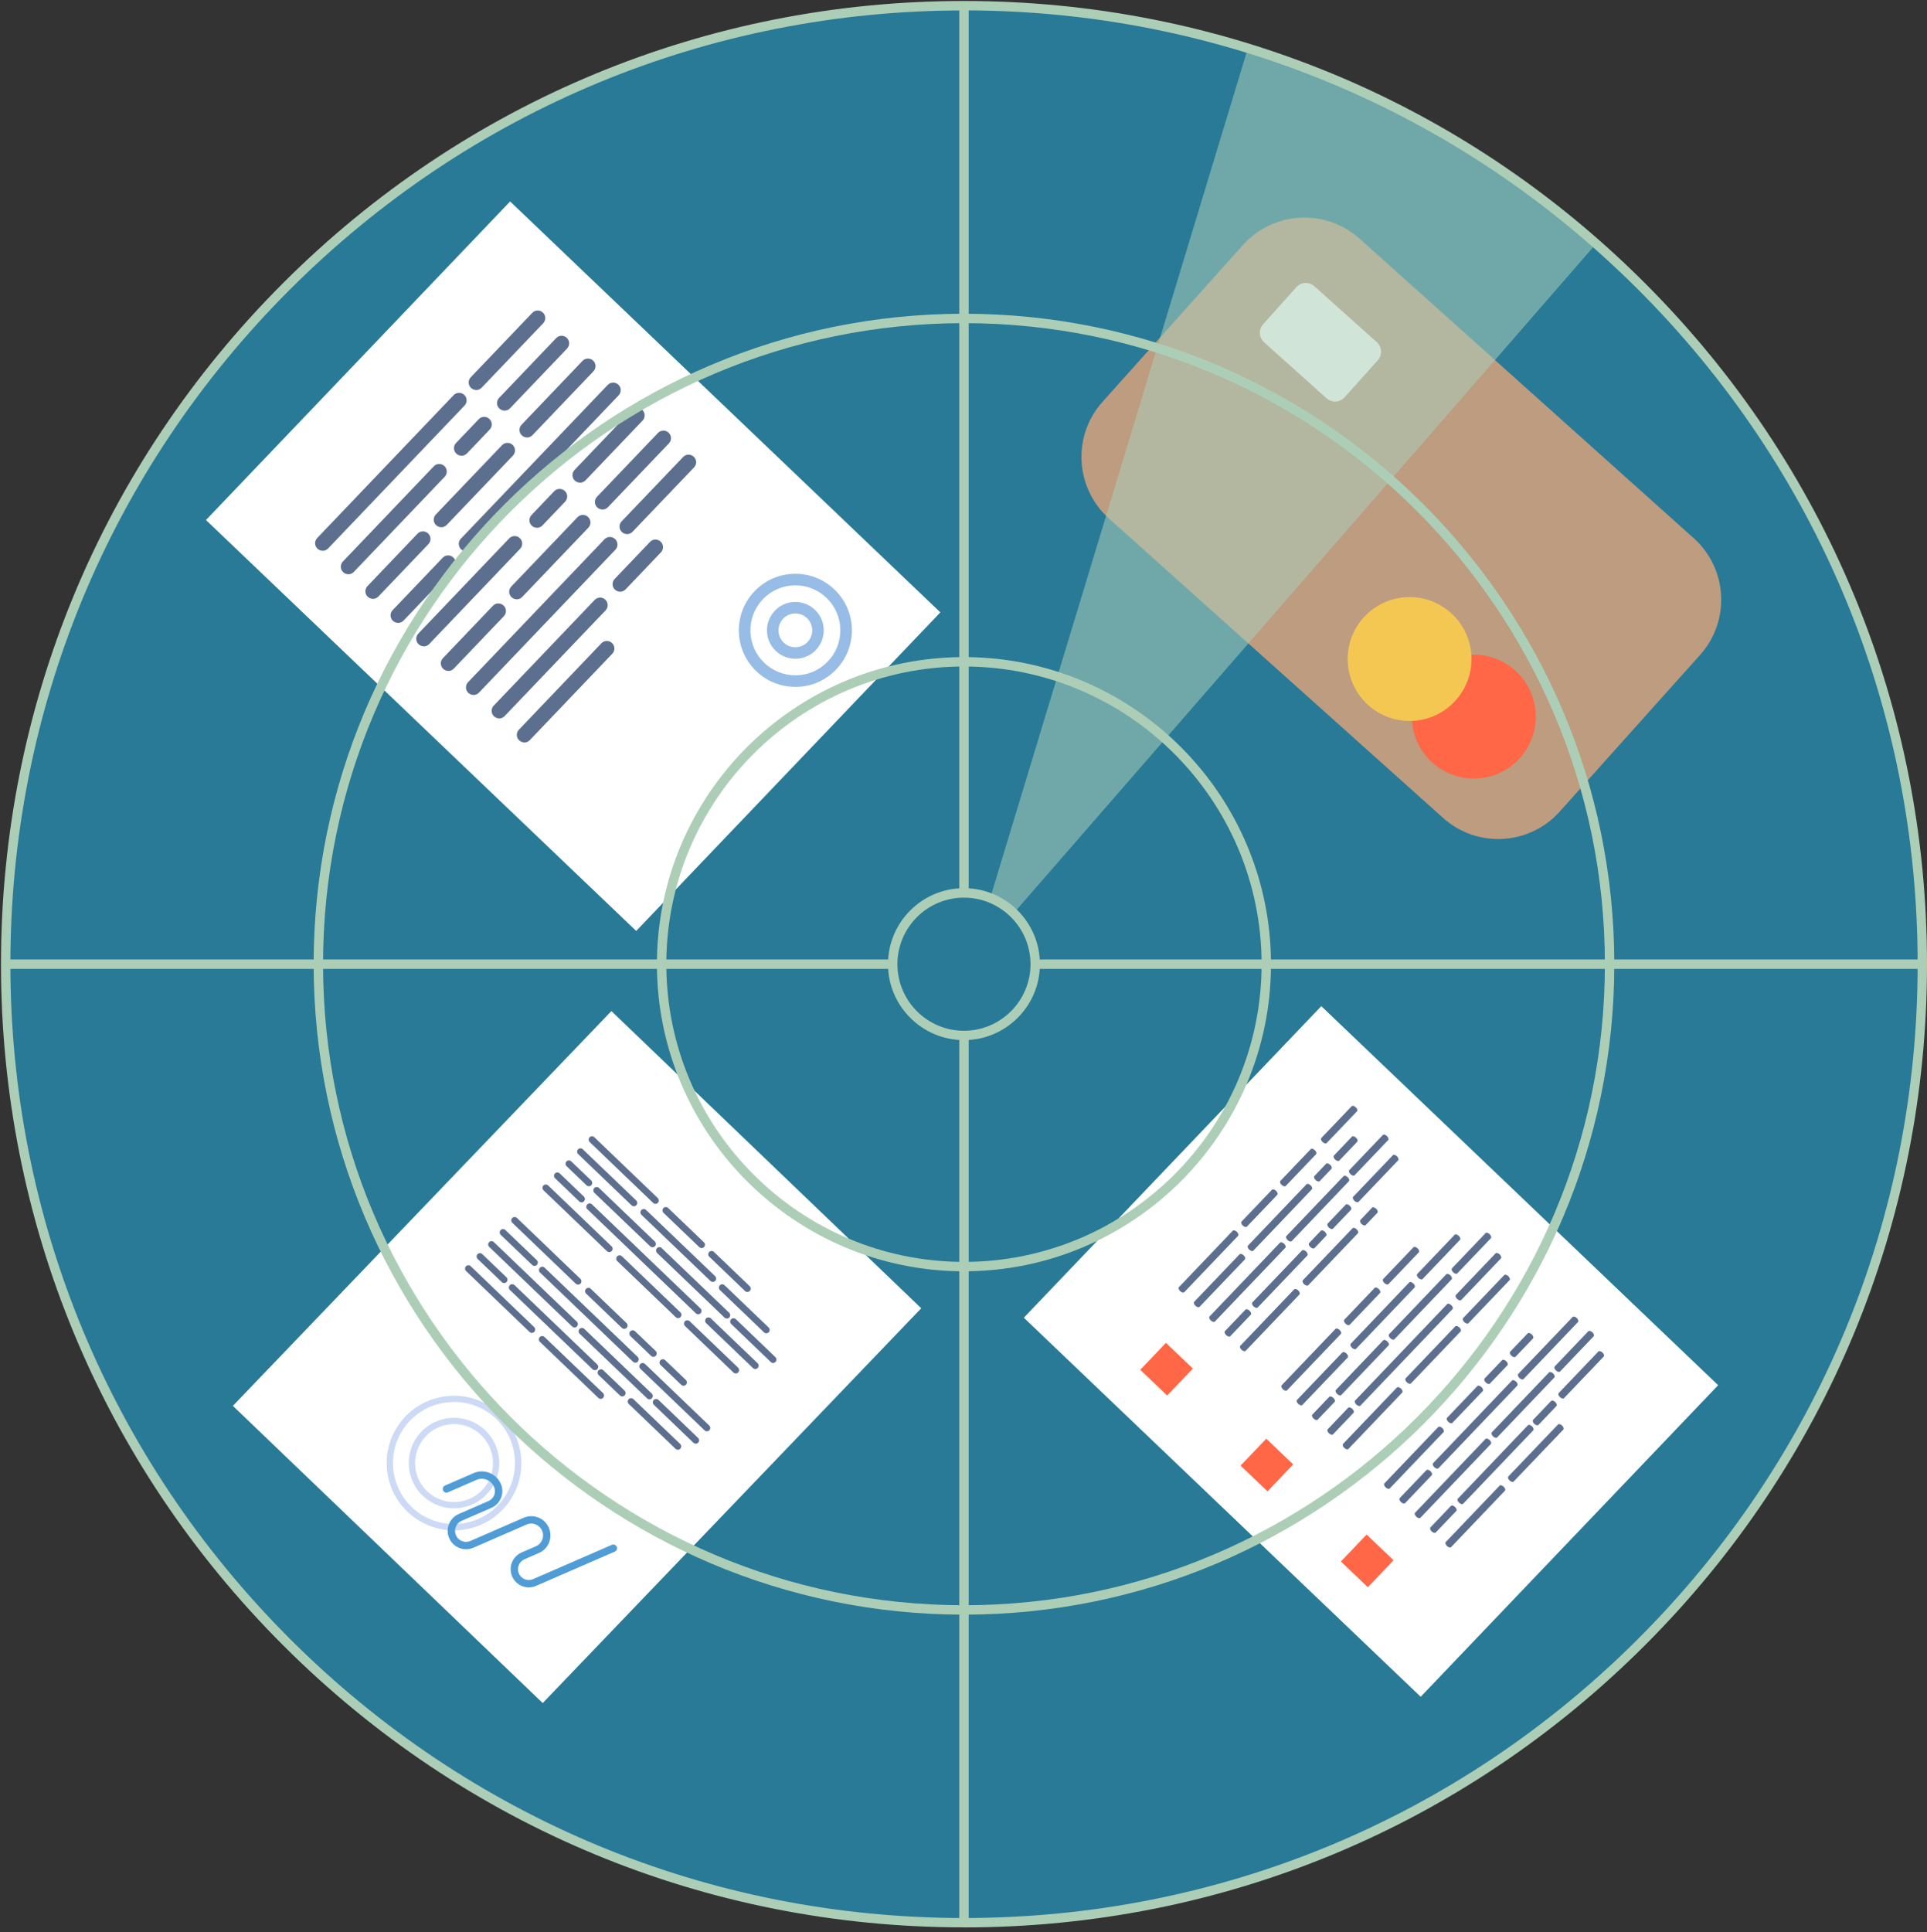 <svg xmlns="http://www.w3.org/2000/svg" width="414" height="415" viewBox="0 0 414 415" fill="none"><rect x="0" y="0" width="414" height="415" fill="#333333" stroke="none"/><path d="M207.101 412.994C320.808 412.994 412.985 320.816 412.985 207.109C412.985 93.402 320.808 1.225 207.101 1.225C93.394 1.225 1.216 93.402 1.216 207.109C1.216 320.816 93.394 412.994 207.101 412.994Z" fill="#287A97"></path><path d="M197.922 281.015L131.353 217.178L50.031 301.98L116.6 365.817L197.922 281.015Z" fill="white"></path><path d="M124.2 275.936C124.023 275.936 123.846 275.865 123.704 275.735L110.069 262.655C109.785 262.384 109.774 261.923 110.045 261.639C110.317 261.356 110.778 261.344 111.061 261.616L124.696 274.695C124.98 274.967 124.992 275.428 124.72 275.711C124.578 275.853 124.389 275.936 124.2 275.936Z" fill="#5C6F8F"></path><path d="M134.112 285.436C133.934 285.436 133.757 285.365 133.615 285.235L125.923 277.862C125.64 277.59 125.628 277.129 125.9 276.846C126.172 276.562 126.632 276.55 126.916 276.822L134.608 284.195C134.891 284.467 134.903 284.928 134.631 285.211C134.49 285.353 134.301 285.436 134.112 285.436Z" fill="#5C6F8F"></path><path d="M140.375 291.438C140.198 291.438 140.021 291.367 139.879 291.237L135.436 286.983C135.153 286.712 135.141 286.251 135.412 285.967C135.684 285.684 136.145 285.672 136.429 285.944L140.871 290.197C141.155 290.469 141.167 290.93 140.895 291.213C140.753 291.355 140.564 291.438 140.375 291.438Z" fill="#5C6F8F"></path><path d="M146.851 297.653C146.673 297.653 146.496 297.582 146.354 297.452L141.912 293.198C141.628 292.927 141.616 292.466 141.888 292.182C142.16 291.899 142.621 291.887 142.904 292.159L147.347 296.412C147.63 296.684 147.642 297.145 147.37 297.428C147.229 297.57 147.04 297.653 146.851 297.653Z" fill="#5C6F8F"></path><path d="M114.831 271.918C114.654 271.918 114.477 271.848 114.335 271.718L107.577 265.243C107.293 264.971 107.281 264.51 107.553 264.227C107.825 263.943 108.286 263.931 108.569 264.203L115.328 270.678C115.611 270.95 115.623 271.41 115.351 271.694C115.21 271.836 115.02 271.918 114.831 271.918Z" fill="#5C6F8F"></path><path d="M136.502 292.702C136.325 292.702 136.148 292.631 136.006 292.501L116.014 273.337C115.731 273.065 115.719 272.604 115.991 272.32C116.262 272.037 116.723 272.025 117.007 272.297L136.999 291.461C137.282 291.733 137.294 292.194 137.022 292.478C136.88 292.619 136.691 292.702 136.502 292.702Z" fill="#5C6F8F"></path><path d="M151.874 307.448C151.697 307.448 151.52 307.377 151.378 307.247L137.578 294.014C137.294 293.742 137.282 293.281 137.554 292.998C137.826 292.714 138.287 292.702 138.57 292.974L152.371 306.207C152.654 306.479 152.666 306.94 152.394 307.223C152.253 307.365 152.063 307.448 151.874 307.448Z" fill="#5C6F8F"></path><path d="M123.434 285.14C123.257 285.14 123.079 285.069 122.938 284.939L105.108 267.842C104.824 267.571 104.813 267.11 105.084 266.826C105.356 266.543 105.817 266.531 106.1 266.803L123.93 283.9C124.214 284.171 124.225 284.632 123.954 284.916C123.812 285.058 123.623 285.14 123.434 285.14Z" fill="#5C6F8F"></path><path d="M139.524 300.572C139.346 300.572 139.169 300.501 139.027 300.371L124.53 286.476C124.246 286.204 124.234 285.743 124.506 285.46C124.778 285.176 125.239 285.164 125.522 285.436L140.02 299.331C140.304 299.603 140.315 300.063 140.044 300.347C139.902 300.489 139.713 300.572 139.524 300.572Z" fill="#5C6F8F"></path><path d="M149.475 310.107C149.297 310.107 149.12 310.036 148.978 309.906L140.471 301.741C140.188 301.47 140.176 301.009 140.448 300.725C140.719 300.442 141.18 300.43 141.464 300.702L149.971 308.866C150.254 309.138 150.266 309.599 149.995 309.882C149.853 310.024 149.664 310.107 149.475 310.107Z" fill="#5C6F8F"></path><path d="M108.311 275.605C108.134 275.605 107.956 275.534 107.815 275.404L102.616 270.418C102.332 270.146 102.32 269.685 102.592 269.402C102.864 269.118 103.325 269.107 103.608 269.378L108.807 274.364C109.091 274.636 109.102 275.097 108.831 275.381C108.689 275.522 108.5 275.605 108.311 275.605Z" fill="#5C6F8F"></path><path d="M127.802 294.309C127.625 294.309 127.448 294.238 127.306 294.108L109.547 277.082C109.264 276.81 109.252 276.35 109.524 276.066C109.796 275.782 110.256 275.771 110.54 276.042L128.299 293.068C128.582 293.34 128.594 293.801 128.322 294.085C128.18 294.226 127.991 294.309 127.802 294.309Z" fill="#5C6F8F"></path><path d="M133.688 299.945C133.51 299.945 133.333 299.874 133.191 299.744L128.619 295.361C128.335 295.089 128.323 294.628 128.595 294.345C128.867 294.061 129.328 294.049 129.611 294.321L134.184 298.705C134.467 298.976 134.479 299.437 134.207 299.721C134.066 299.863 133.877 299.945 133.688 299.945Z" fill="#5C6F8F"></path><path d="M114.264 286.298C114.086 286.298 113.909 286.227 113.767 286.097L100.132 273.018C99.849 272.746 99.837 272.285 100.109 272.002C100.381 271.718 100.841 271.706 101.125 271.978L114.76 285.058C115.044 285.329 115.055 285.79 114.784 286.074C114.642 286.216 114.453 286.298 114.264 286.298Z" fill="#5C6F8F"></path><path d="M129.059 300.477C128.881 300.477 128.704 300.406 128.562 300.276L115.991 288.224C115.707 287.952 115.695 287.492 115.967 287.208C116.239 286.924 116.7 286.913 116.983 287.184L129.555 299.236C129.839 299.508 129.85 299.969 129.579 300.252C129.437 300.394 129.248 300.477 129.059 300.477Z" fill="#5C6F8F"></path><path d="M145.632 311.406C145.455 311.406 145.277 311.335 145.136 311.205L135.081 301.564C134.797 301.292 134.785 300.831 135.057 300.548C135.329 300.264 135.79 300.253 136.073 300.524L146.128 310.166C146.412 310.437 146.423 310.898 146.152 311.182C146.01 311.324 145.821 311.406 145.632 311.406Z" fill="#5C6F8F"></path><path d="M140.821 258.59C140.644 258.59 140.467 258.519 140.325 258.389L126.69 245.31C126.406 245.038 126.395 244.577 126.666 244.294C126.938 244.01 127.399 243.998 127.683 244.27L141.318 257.35C141.601 257.621 141.613 258.082 141.341 258.366C141.199 258.508 141.01 258.59 140.821 258.59Z" fill="#5C6F8F"></path><path d="M150.737 268.09C150.559 268.09 150.382 268.019 150.24 267.889L142.548 260.516C142.265 260.244 142.253 259.784 142.525 259.5C142.797 259.216 143.257 259.205 143.541 259.476L151.233 266.849C151.516 267.121 151.528 267.582 151.256 267.865C151.115 268.007 150.926 268.09 150.737 268.09Z" fill="#5C6F8F"></path><path d="M160.568 277.519C160.39 277.519 160.213 277.448 160.071 277.318L152.379 269.945C152.096 269.673 152.084 269.212 152.356 268.929C152.628 268.645 153.088 268.633 153.372 268.905L161.064 276.278C161.347 276.55 161.359 277.011 161.087 277.294C160.946 277.436 160.757 277.519 160.568 277.519Z" fill="#5C6F8F"></path><path d="M136.192 259.11C136.015 259.11 135.838 259.039 135.696 258.909L124.211 247.897C123.928 247.625 123.916 247.164 124.188 246.881C124.46 246.597 124.92 246.586 125.204 246.857L136.689 257.869C136.972 258.141 136.984 258.602 136.712 258.885C136.57 259.027 136.381 259.11 136.192 259.11Z" fill="#5C6F8F"></path><path d="M153.134 275.356C152.957 275.356 152.779 275.285 152.638 275.156L137.809 260.941C137.526 260.67 137.514 260.209 137.786 259.925C138.057 259.642 138.518 259.63 138.802 259.902L153.63 274.116C153.914 274.388 153.925 274.848 153.654 275.132C153.512 275.274 153.323 275.356 153.134 275.356Z" fill="#5C6F8F"></path><path d="M164.642 286.392C164.465 286.392 164.287 286.321 164.146 286.191L154.669 277.105C154.386 276.833 154.374 276.373 154.646 276.089C154.918 275.805 155.378 275.794 155.662 276.065L165.138 285.151C165.422 285.423 165.433 285.884 165.162 286.168C165.02 286.309 164.831 286.392 164.642 286.392Z" fill="#5C6F8F"></path><path d="M126.514 254.809C126.337 254.809 126.16 254.738 126.018 254.608L121.729 250.497C121.445 250.225 121.434 249.764 121.705 249.481C121.977 249.197 122.438 249.185 122.722 249.457L127.011 253.569C127.294 253.84 127.306 254.301 127.034 254.585C126.892 254.727 126.703 254.809 126.514 254.809Z" fill="#5C6F8F"></path><path d="M156.158 283.226C155.981 283.226 155.804 283.155 155.662 283.025L141.165 269.13C140.881 268.858 140.869 268.397 141.141 268.114C141.413 267.83 141.874 267.818 142.157 268.09L156.655 281.985C156.938 282.257 156.95 282.718 156.678 283.001C156.537 283.143 156.348 283.226 156.158 283.226Z" fill="#5C6F8F"></path><path d="M166.096 292.76C165.919 292.76 165.741 292.69 165.599 292.56L157.092 284.395C156.809 284.123 156.797 283.663 157.069 283.379C157.34 283.095 157.801 283.084 158.085 283.355L166.592 291.52C166.876 291.792 166.887 292.252 166.616 292.536C166.474 292.678 166.285 292.76 166.096 292.76Z" fill="#5C6F8F"></path><path d="M124.946 258.271C124.768 258.271 124.591 258.2 124.449 258.07L119.251 253.084C118.967 252.812 118.955 252.352 119.227 252.068C119.499 251.784 119.959 251.773 120.243 252.044L125.442 257.03C125.725 257.302 125.737 257.763 125.465 258.047C125.324 258.188 125.135 258.271 124.946 258.271Z" fill="#5C6F8F"></path><path d="M150.002 282.304C149.825 282.304 149.648 282.233 149.506 282.103L126.182 259.736C125.899 259.465 125.887 259.004 126.159 258.72C126.43 258.437 126.891 258.425 127.175 258.697L150.498 281.063C150.782 281.335 150.794 281.796 150.522 282.079C150.38 282.221 150.191 282.304 150.002 282.304Z" fill="#5C6F8F"></path><path d="M130.898 268.953C130.721 268.953 130.544 268.882 130.402 268.752L116.767 255.672C116.484 255.4 116.472 254.939 116.744 254.656C117.015 254.372 117.476 254.36 117.76 254.632L131.395 267.712C131.678 267.984 131.69 268.444 131.418 268.728C131.277 268.87 131.088 268.953 130.898 268.953Z" fill="#5C6F8F"></path><path d="M145.68 283.131C145.503 283.131 145.325 283.06 145.184 282.93L132.612 270.879C132.328 270.607 132.316 270.146 132.588 269.862C132.86 269.579 133.321 269.567 133.604 269.839L146.176 281.891C146.46 282.162 146.471 282.623 146.2 282.907C146.058 283.048 145.869 283.131 145.68 283.131Z" fill="#5C6F8F"></path><path d="M158.074 295.017C157.897 295.017 157.72 294.946 157.578 294.816L147.169 284.832C146.885 284.56 146.873 284.1 147.145 283.816C147.417 283.532 147.877 283.521 148.161 283.792L158.57 293.776C158.854 294.048 158.866 294.509 158.594 294.793C158.452 294.934 158.263 295.017 158.074 295.017Z" fill="#5C6F8F"></path><path d="M162.267 294.061C162.089 294.061 161.912 293.99 161.77 293.86L151.715 284.218C151.432 283.947 151.42 283.486 151.692 283.202C151.964 282.919 152.424 282.907 152.708 283.179L162.763 292.82C163.046 293.092 163.058 293.553 162.787 293.836C162.645 293.978 162.456 294.061 162.267 294.061Z" fill="#5C6F8F"></path><path d="M140.186 267.913C140.009 267.913 139.831 267.842 139.69 267.712L127.697 256.215C127.413 255.944 127.401 255.483 127.673 255.199C127.945 254.916 128.406 254.904 128.689 255.176L140.682 266.672C140.966 266.944 140.977 267.405 140.706 267.688C140.564 267.83 140.375 267.913 140.186 267.913Z" fill="#5C6F8F"></path><path d="M97.521 328.727C94.591 328.727 91.625 327.841 89.073 325.998C85.942 323.741 83.874 320.386 83.26 316.581C82.645 312.765 83.543 308.936 85.812 305.805C88.069 302.674 91.424 300.607 95.229 299.992C99.045 299.378 102.873 300.276 106.004 302.544C109.136 304.801 111.203 308.157 111.818 311.961C112.432 315.778 111.534 319.606 109.266 322.737C106.442 326.648 102.011 328.727 97.521 328.727ZM97.568 301.15C96.859 301.15 96.15 301.209 95.442 301.315C91.98 301.871 88.955 303.749 86.899 306.585C82.669 312.446 83.992 320.657 89.853 324.887C95.713 329.117 103.925 327.794 108.155 321.922C110.199 319.086 111.026 315.612 110.471 312.15C109.915 308.688 108.037 305.664 105.201 303.608C102.944 301.977 100.286 301.126 97.556 301.126L97.568 301.15Z" fill="#CDDAF5"></path><path d="M97.521 323.989C95.501 323.989 93.527 323.351 91.85 322.146C89.746 320.622 88.352 318.377 87.939 315.813C87.525 313.249 88.128 310.673 89.652 308.57C92.795 304.222 98.88 303.242 103.228 306.373C107.576 309.516 108.557 315.601 105.425 319.949C103.901 322.052 101.656 323.446 99.092 323.86C98.573 323.942 98.041 323.989 97.521 323.989ZM97.556 305.9C94.957 305.9 92.393 307.105 90.763 309.374C89.451 311.182 88.931 313.403 89.285 315.612C89.64 317.822 90.833 319.76 92.653 321.059C94.472 322.359 96.682 322.891 98.891 322.536C101.101 322.182 103.039 320.988 104.338 319.169C107.044 315.423 106.193 310.189 102.448 307.483C100.971 306.42 99.258 305.9 97.556 305.9Z" fill="#CDDAF5"></path><path d="M113.627 340.98C112.114 340.98 110.673 340.106 110.035 338.629C109.172 336.656 110.082 334.34 112.055 333.477L115.151 332.13C116.439 331.575 117.029 330.075 116.462 328.787C116.191 328.161 115.694 327.688 115.068 327.44C114.442 327.192 113.745 327.203 113.13 327.475L101.705 332.45C100.736 332.875 99.672 332.887 98.68 332.509C97.699 332.119 96.931 331.374 96.506 330.405C96.081 329.437 96.069 328.361 96.447 327.392C96.837 326.412 97.581 325.644 98.538 325.218L104.942 322.43C105.509 322.182 105.947 321.733 106.183 321.154C106.407 320.575 106.395 319.949 106.147 319.37C105.84 318.673 105.285 318.129 104.564 317.846C103.843 317.562 103.075 317.574 102.366 317.881L96.234 320.551C95.832 320.729 95.372 320.551 95.194 320.138C95.017 319.736 95.194 319.263 95.608 319.098L101.74 316.428C103.997 315.447 106.62 316.487 107.601 318.732C108.463 320.705 107.553 323.021 105.58 323.883L99.176 326.672C98.597 326.92 98.148 327.381 97.924 327.971C97.688 328.562 97.699 329.2 97.959 329.779C98.207 330.358 98.668 330.807 99.259 331.032C99.85 331.268 100.488 331.256 101.067 330.996L112.492 326.022C113.508 325.585 114.619 325.561 115.647 325.963C116.675 326.365 117.478 327.144 117.916 328.161C118.825 330.252 117.868 332.686 115.777 333.584L112.681 334.931C111.512 335.439 110.968 336.809 111.476 337.991C111.724 338.558 112.173 338.995 112.752 339.232C113.331 339.456 113.957 339.444 114.536 339.196L131.456 331.835C131.858 331.658 132.33 331.835 132.496 332.249C132.673 332.65 132.496 333.123 132.082 333.288L115.163 340.649C114.655 340.874 114.123 340.968 113.603 340.968L113.627 340.98Z" fill="#509CD6"></path><path d="M283.869 216.121L219.959 283.045L305.222 364.467L369.132 297.542L283.869 216.121Z" fill="white"></path><path d="M265.996 265.454L254.429 277.565C254.263 277.742 253.873 277.636 253.554 277.34C253.235 277.045 253.117 276.655 253.283 276.478L264.85 264.367C265.015 264.19 265.405 264.296 265.724 264.591C266.043 264.887 266.161 265.277 265.996 265.454Z" fill="#5C6F8F"></path><path d="M274.41 256.651L267.888 263.481C267.722 263.658 267.332 263.552 267.013 263.256C266.694 262.961 266.576 262.571 266.742 262.394L273.264 255.564C273.429 255.387 273.819 255.493 274.138 255.789C274.457 256.084 274.575 256.474 274.41 256.651Z" fill="#5C6F8F"></path><path d="M282.75 247.919L276.228 254.749C276.062 254.926 275.672 254.82 275.353 254.524C275.034 254.229 274.916 253.839 275.081 253.662L281.604 246.832C281.769 246.655 282.159 246.761 282.478 247.057C282.797 247.352 282.915 247.742 282.75 247.919Z" fill="#5C6F8F"></path><path d="M291.542 238.704L285.019 245.533C284.854 245.71 284.464 245.604 284.145 245.308C283.826 245.013 283.708 244.623 283.873 244.446L290.396 237.616C290.561 237.439 290.951 237.546 291.27 237.841C291.589 238.136 291.707 238.526 291.542 238.704Z" fill="#5C6F8F"></path><path d="M267.463 270.511L257.715 280.707C257.549 280.885 257.159 280.778 256.84 280.483C256.521 280.188 256.403 279.798 256.569 279.62L266.316 269.424C266.482 269.246 266.872 269.353 267.191 269.648C267.51 269.944 267.628 270.333 267.463 270.511Z" fill="#5C6F8F"></path><path d="M281.839 255.47L269.268 268.644C269.102 268.821 268.712 268.715 268.393 268.419C268.074 268.124 267.956 267.734 268.121 267.557L280.693 254.383C280.859 254.205 281.248 254.312 281.567 254.607C281.886 254.902 282.005 255.292 281.839 255.47Z" fill="#5C6F8F"></path><path d="M286.046 251.062L283.529 253.709C283.364 253.886 282.974 253.78 282.655 253.485C282.336 253.189 282.218 252.799 282.383 252.622L284.9 249.975C285.065 249.798 285.455 249.904 285.774 250.2C286.093 250.495 286.211 250.885 286.046 251.062Z" fill="#5C6F8F"></path><path d="M291.6 245.237L287.725 249.302C287.559 249.479 287.169 249.373 286.85 249.077C286.531 248.782 286.413 248.392 286.578 248.215L290.454 244.15C290.619 243.973 291.009 244.079 291.328 244.375C291.647 244.67 291.765 245.06 291.6 245.237Z" fill="#5C6F8F"></path><path d="M276.146 268.017L261.011 283.862C260.845 284.039 260.455 283.933 260.136 283.638C259.817 283.342 259.699 282.952 259.865 282.775L275 266.93C275.166 266.753 275.556 266.86 275.875 267.155C276.194 267.45 276.312 267.84 276.146 268.017Z" fill="#5C6F8F"></path><path d="M289.806 253.721L277.506 266.6C277.34 266.777 276.95 266.671 276.631 266.375C276.312 266.08 276.194 265.69 276.36 265.513L288.66 252.634C288.825 252.457 289.215 252.563 289.534 252.859C289.853 253.154 289.971 253.544 289.806 253.721Z" fill="#5C6F8F"></path><path d="M298.239 244.883L291.019 252.445C290.854 252.622 290.464 252.516 290.145 252.22C289.826 251.925 289.708 251.535 289.873 251.358L297.093 243.796C297.258 243.618 297.648 243.725 297.967 244.02C298.286 244.316 298.404 244.705 298.239 244.883Z" fill="#5C6F8F"></path><path d="M268.726 282.397L264.319 287.017C264.154 287.194 263.764 287.088 263.445 286.792C263.126 286.497 263.008 286.107 263.173 285.93L267.58 281.31C267.746 281.133 268.136 281.239 268.455 281.534C268.774 281.83 268.892 282.22 268.726 282.397Z" fill="#5C6F8F"></path><path d="M280.873 269.684L270.204 280.85C270.039 281.027 269.649 280.921 269.33 280.625C269.011 280.33 268.893 279.94 269.058 279.763L279.727 268.597C279.893 268.42 280.283 268.526 280.602 268.821C280.921 269.117 281.039 269.507 280.873 269.684Z" fill="#5C6F8F"></path><path d="M284.915 265.454L282.398 268.101C282.233 268.278 281.843 268.172 281.524 267.876C281.205 267.581 281.087 267.191 281.252 267.014L283.769 264.367C283.934 264.19 284.324 264.296 284.643 264.591C284.962 264.887 285.081 265.277 284.915 265.454Z" fill="#5C6F8F"></path><path d="M290.252 259.853L286.377 263.917C286.211 264.095 285.822 263.988 285.503 263.693C285.184 263.398 285.065 263.008 285.231 262.83L289.106 258.766C289.272 258.589 289.662 258.695 289.981 258.99C290.3 259.286 290.418 259.676 290.252 259.853Z" fill="#5C6F8F"></path><path d="M279.183 278.049L267.615 290.16C267.45 290.337 267.06 290.23 266.741 289.935C266.422 289.64 266.304 289.25 266.469 289.073L278.036 276.962C278.202 276.784 278.592 276.891 278.911 277.186C279.23 277.482 279.348 277.871 279.183 278.049Z" fill="#5C6F8F"></path><path d="M291.729 264.911L281.06 276.076C280.894 276.253 280.504 276.147 280.185 275.852C279.866 275.556 279.748 275.166 279.913 274.989L290.583 263.824C290.748 263.646 291.138 263.753 291.457 264.048C291.776 264.343 291.894 264.733 291.729 264.911Z" fill="#5C6F8F"></path><path d="M295.923 260.503L293.406 263.15C293.241 263.327 292.851 263.221 292.532 262.925C292.213 262.63 292.095 262.24 292.26 262.063L294.777 259.416C294.942 259.239 295.332 259.345 295.651 259.641C295.97 259.936 296.088 260.326 295.923 260.503Z" fill="#5C6F8F"></path><path d="M300.39 249.231L291.859 258.164C291.694 258.341 291.304 258.235 290.985 257.939C290.666 257.644 290.548 257.254 290.713 257.077L299.244 248.144C299.409 247.967 299.799 248.073 300.118 248.369C300.437 248.664 300.556 249.054 300.39 249.231Z" fill="#5C6F8F"></path><path d="M310.139 307.611L298.571 319.722C298.406 319.899 298.016 319.793 297.697 319.498C297.378 319.202 297.26 318.812 297.425 318.635L308.993 306.524C309.158 306.347 309.548 306.453 309.867 306.749C310.186 307.044 310.304 307.434 310.139 307.611Z" fill="#5C6F8F"></path><path d="M318.552 298.809L312.03 305.638C311.865 305.816 311.475 305.709 311.156 305.414C310.837 305.118 310.719 304.729 310.884 304.551L317.406 297.722C317.572 297.545 317.962 297.651 318.281 297.946C318.6 298.242 318.718 298.632 318.552 298.809Z" fill="#5C6F8F"></path><path d="M323.867 293.244L320.098 297.19C319.932 297.368 319.542 297.261 319.223 296.966C318.904 296.671 318.786 296.281 318.952 296.103L322.721 292.157C322.886 291.98 323.276 292.086 323.595 292.381C323.914 292.677 324.032 293.067 323.867 293.244Z" fill="#5C6F8F"></path><path d="M329.364 287.49L325.595 291.436C325.429 291.613 325.039 291.507 324.72 291.212C324.401 290.916 324.283 290.526 324.449 290.349L328.218 286.403C328.383 286.225 328.773 286.332 329.092 286.627C329.411 286.923 329.529 287.312 329.364 287.49Z" fill="#5C6F8F"></path><path d="M307.598 316.875L301.867 322.877C301.702 323.054 301.312 322.948 300.993 322.653C300.674 322.357 300.556 321.967 300.721 321.79L306.452 315.788C306.617 315.611 307.007 315.717 307.326 316.012C307.645 316.308 307.763 316.698 307.598 316.875Z" fill="#5C6F8F"></path><path d="M325.985 297.627L309.03 315.386C308.865 315.563 308.475 315.457 308.156 315.162C307.837 314.866 307.719 314.476 307.884 314.299L324.839 296.54C325.005 296.363 325.395 296.469 325.714 296.765C326.033 297.06 326.151 297.45 325.985 297.627Z" fill="#5C6F8F"></path><path d="M339.026 283.969L327.316 296.221C327.151 296.399 326.761 296.292 326.442 295.997C326.123 295.701 326.005 295.312 326.17 295.134L337.879 282.882C338.045 282.704 338.435 282.811 338.754 283.106C339.073 283.401 339.191 283.791 339.026 283.969Z" fill="#5C6F8F"></path><path d="M320.298 310.176L305.162 326.02C304.997 326.197 304.607 326.091 304.288 325.796C303.969 325.5 303.851 325.11 304.016 324.933L319.152 309.089C319.317 308.911 319.707 309.018 320.026 309.313C320.345 309.609 320.463 309.998 320.298 310.176Z" fill="#5C6F8F"></path><path d="M333.948 295.879L321.648 308.758C321.483 308.935 321.093 308.829 320.774 308.533C320.455 308.238 320.337 307.848 320.502 307.671L332.802 294.792C332.968 294.615 333.358 294.721 333.677 295.016C333.996 295.312 334.114 295.702 333.948 295.879Z" fill="#5C6F8F"></path><path d="M342.381 287.041L335.162 294.603C334.997 294.78 334.607 294.674 334.288 294.378C333.969 294.083 333.851 293.693 334.016 293.516L341.235 285.954C341.401 285.777 341.791 285.883 342.11 286.178C342.429 286.474 342.547 286.864 342.381 287.041Z" fill="#5C6F8F"></path><path d="M312.869 324.555L308.462 329.175C308.296 329.352 307.907 329.246 307.588 328.95C307.268 328.655 307.15 328.265 307.316 328.088L311.723 323.468C311.888 323.291 312.278 323.397 312.597 323.693C312.916 323.988 313.034 324.378 312.869 324.555Z" fill="#5C6F8F"></path><path d="M329.411 307.233L314.347 323.007C314.181 323.184 313.791 323.078 313.472 322.782C313.153 322.487 313.035 322.097 313.201 321.92L328.265 306.146C328.431 305.969 328.821 306.075 329.14 306.371C329.459 306.666 329.577 307.056 329.411 307.233Z" fill="#5C6F8F"></path><path d="M334.395 302.011L330.519 306.076C330.354 306.253 329.964 306.147 329.645 305.851C329.326 305.556 329.208 305.166 329.373 304.989L333.249 300.924C333.414 300.747 333.804 300.853 334.123 301.149C334.442 301.444 334.56 301.834 334.395 302.011Z" fill="#5C6F8F"></path><path d="M323.325 320.206L311.758 332.317C311.592 332.495 311.202 332.388 310.883 332.093C310.564 331.797 310.446 331.408 310.612 331.23L322.179 319.119C322.344 318.942 322.734 319.049 323.053 319.344C323.372 319.639 323.491 320.029 323.325 320.206Z" fill="#5C6F8F"></path><path d="M335.871 307.068L325.202 318.233C325.037 318.411 324.647 318.304 324.328 318.009C324.009 317.714 323.891 317.324 324.056 317.146L334.725 305.981C334.891 305.804 335.281 305.91 335.6 306.205C335.919 306.501 336.037 306.891 335.871 307.068Z" fill="#5C6F8F"></path><path d="M344.547 291.389L336.017 300.321C335.851 300.498 335.461 300.392 335.142 300.097C334.823 299.801 334.705 299.411 334.87 299.234L343.401 290.302C343.567 290.124 343.957 290.231 344.276 290.526C344.595 290.821 344.713 291.211 344.547 291.389Z" fill="#5C6F8F"></path><path d="M288.066 286.533L276.499 298.643C276.334 298.821 275.944 298.714 275.625 298.419C275.306 298.124 275.187 297.734 275.353 297.556L286.92 285.446C287.086 285.268 287.476 285.375 287.795 285.67C288.114 285.965 288.232 286.355 288.066 286.533Z" fill="#5C6F8F"></path><path d="M296.48 277.73L289.958 284.559C289.793 284.736 289.403 284.63 289.084 284.335C288.765 284.039 288.646 283.649 288.812 283.472L295.334 276.643C295.499 276.466 295.889 276.572 296.208 276.867C296.527 277.163 296.646 277.553 296.48 277.73Z" fill="#5C6F8F"></path><path d="M304.82 268.998L298.298 275.827C298.132 276.005 297.742 275.898 297.423 275.603C297.104 275.307 296.986 274.918 297.152 274.74L303.674 267.911C303.839 267.734 304.229 267.84 304.548 268.135C304.867 268.431 304.985 268.821 304.82 268.998Z" fill="#5C6F8F"></path><path d="M289.543 291.59L279.795 301.787C279.629 301.964 279.24 301.857 278.921 301.562C278.602 301.267 278.483 300.877 278.649 300.699L288.397 290.503C288.562 290.325 288.952 290.432 289.271 290.727C289.59 291.023 289.708 291.413 289.543 291.59Z" fill="#5C6F8F"></path><path d="M303.91 276.549L291.338 289.723C291.172 289.9 290.783 289.794 290.464 289.499C290.145 289.203 290.026 288.813 290.192 288.636L302.763 275.462C302.929 275.284 303.319 275.391 303.638 275.686C303.957 275.982 304.075 276.372 303.91 276.549Z" fill="#5C6F8F"></path><path d="M313.669 266.316L305.623 274.741C305.458 274.918 305.068 274.812 304.749 274.516C304.43 274.221 304.311 273.831 304.477 273.654L312.523 265.229C312.689 265.052 313.079 265.158 313.398 265.454C313.717 265.749 313.835 266.139 313.669 266.316Z" fill="#5C6F8F"></path><path d="M286.73 301.124L283.091 304.941C282.925 305.118 282.535 305.012 282.216 304.716C281.897 304.421 281.779 304.031 281.945 303.854L285.584 300.037C285.749 299.86 286.139 299.966 286.458 300.262C286.777 300.557 286.895 300.947 286.73 301.124Z" fill="#5C6F8F"></path><path d="M311.872 274.8L299.572 287.679C299.407 287.856 299.017 287.75 298.698 287.455C298.379 287.159 298.261 286.769 298.426 286.592L310.726 273.713C310.891 273.536 311.281 273.642 311.6 273.938C311.919 274.233 312.038 274.623 311.872 274.8Z" fill="#5C6F8F"></path><path d="M320.31 265.962L313.091 273.524C312.925 273.701 312.535 273.595 312.216 273.299C311.897 273.004 311.779 272.614 311.945 272.437L319.164 264.875C319.329 264.698 319.719 264.804 320.038 265.099C320.357 265.395 320.475 265.785 320.31 265.962Z" fill="#5C6F8F"></path><path d="M290.793 303.476L286.386 308.096C286.22 308.273 285.83 308.167 285.511 307.871C285.192 307.576 285.074 307.186 285.24 307.009L289.647 302.389C289.812 302.212 290.202 302.318 290.521 302.613C290.84 302.909 290.958 303.299 290.793 303.476Z" fill="#5C6F8F"></path><path d="M312.061 281.204L292.27 301.928C292.105 302.106 291.715 301.999 291.396 301.704C291.077 301.408 290.959 301.019 291.124 300.841L310.915 280.117C311.081 279.94 311.471 280.046 311.79 280.341C312.109 280.637 312.227 281.027 312.061 281.204Z" fill="#5C6F8F"></path><path d="M301.253 299.128L289.686 311.239C289.52 311.416 289.13 311.31 288.811 311.014C288.492 310.719 288.374 310.329 288.539 310.152L300.107 298.041C300.272 297.864 300.662 297.97 300.981 298.265C301.3 298.561 301.418 298.951 301.253 299.128Z" fill="#5C6F8F"></path><path d="M313.8 285.99L303.131 297.155C302.965 297.333 302.575 297.226 302.256 296.931C301.937 296.635 301.819 296.245 301.985 296.068L312.654 284.903C312.82 284.725 313.209 284.832 313.528 285.127C313.847 285.423 313.966 285.812 313.8 285.99Z" fill="#5C6F8F"></path><path d="M324.315 274.977L315.477 284.228C315.311 284.406 314.921 284.299 314.602 284.004C314.283 283.709 314.165 283.319 314.33 283.141L323.168 273.89C323.334 273.713 323.724 273.819 324.043 274.114C324.362 274.41 324.48 274.8 324.315 274.977Z" fill="#5C6F8F"></path><path d="M322.461 270.31L313.931 279.243C313.765 279.42 313.375 279.314 313.056 279.018C312.737 278.723 312.619 278.333 312.785 278.156L321.315 269.223C321.481 269.046 321.871 269.153 322.19 269.448C322.509 269.743 322.627 270.133 322.461 270.31Z" fill="#5C6F8F"></path><path d="M298.323 288.991L288.149 299.648C287.984 299.825 287.594 299.719 287.275 299.424C286.956 299.128 286.838 298.738 287.003 298.561L297.176 287.904C297.342 287.726 297.732 287.833 298.051 288.128C298.37 288.423 298.488 288.813 298.323 288.991Z" fill="#5C6F8F"></path><path d="M250.494 288.447L244.97 294.232L250.755 299.756L256.279 293.971L250.494 288.447Z" fill="#FF6746"></path><path d="M272.049 309.032L266.524 314.817L272.309 320.341L277.834 314.556L272.049 309.032Z" fill="#FF6746"></path><path d="M293.603 329.622L288.078 335.407L293.863 340.931L299.388 335.146L293.603 329.622Z" fill="#FF6746"></path><path d="M109.597 43.274L44.251 111.703L136.683 199.971L202.029 131.542L109.597 43.274Z" fill="white"></path><path d="M100.187 118.446C99.785 118.446 99.383 118.293 99.064 117.997C98.414 117.383 98.391 116.355 99.017 115.705L130.564 82.681C131.179 82.031 132.206 82.007 132.856 82.633C133.506 83.248 133.53 84.276 132.904 84.926L101.356 117.95C101.037 118.281 100.612 118.458 100.187 118.458V118.446Z" fill="#5C6F8F"></path><path d="M85.532 133.794C85.13 133.794 84.729 133.641 84.41 133.345C83.76 132.731 83.736 131.703 84.362 131.053L95.103 119.805C95.717 119.155 96.745 119.131 97.395 119.758C98.045 120.372 98.069 121.4 97.442 122.05L86.702 133.298C86.383 133.629 85.958 133.806 85.532 133.806V133.794Z" fill="#5C6F8F"></path><path d="M91.052 138.828C90.65 138.828 90.248 138.674 89.929 138.379C89.279 137.765 89.256 136.737 89.882 136.087L109.401 115.646C110.016 114.996 111.044 114.973 111.693 115.599C112.343 116.213 112.367 117.241 111.741 117.891L92.222 138.332C91.903 138.663 91.477 138.84 91.052 138.84V138.828Z" fill="#5C6F8F"></path><path d="M124.62 103.677C124.218 103.677 123.817 103.523 123.498 103.228C122.848 102.613 122.824 101.586 123.45 100.936L135.703 88.104C136.317 87.454 137.345 87.431 137.995 88.057C138.645 88.671 138.669 89.699 138.043 90.349L125.79 103.181C125.471 103.511 125.045 103.689 124.62 103.689V103.677Z" fill="#5C6F8F"></path><path d="M115.366 113.366C114.964 113.366 114.563 113.212 114.244 112.917C113.594 112.302 113.57 111.274 114.196 110.624L119.064 105.52C119.679 104.87 120.707 104.847 121.357 105.473C122.007 106.087 122.03 107.115 121.404 107.765L116.536 112.869C116.217 113.2 115.792 113.377 115.366 113.377V113.366Z" fill="#5C6F8F"></path><path d="M74.843 123.35C74.441 123.35 74.039 123.196 73.72 122.901C73.07 122.286 73.047 121.258 73.673 120.608L93.192 100.168C93.807 99.518 94.835 99.494 95.484 100.12C96.134 100.735 96.158 101.763 95.532 102.413L76.013 122.853C75.694 123.184 75.268 123.361 74.843 123.361V123.35Z" fill="#5C6F8F"></path><path d="M108.406 88.198C108.005 88.198 107.603 88.045 107.284 87.749C106.634 87.135 106.61 86.107 107.237 85.457L119.489 72.626C120.104 71.976 121.132 71.952 121.781 72.578C122.431 73.193 122.455 74.221 121.829 74.871L109.576 87.702C109.257 88.033 108.832 88.21 108.406 88.21V88.198Z" fill="#5C6F8F"></path><path d="M99.157 97.887C98.755 97.887 98.354 97.734 98.035 97.438C97.385 96.824 97.361 95.784 97.987 95.146L102.855 90.042C103.47 89.392 104.498 89.368 105.148 89.994C105.798 90.609 105.821 91.648 105.195 92.287L100.327 97.391C100.008 97.722 99.583 97.899 99.157 97.899V97.887Z" fill="#5C6F8F"></path><path d="M129.438 109.443C129.037 109.443 128.635 109.289 128.316 108.994C127.666 108.379 127.643 107.352 128.269 106.702L141.36 92.996C141.975 92.346 143.003 92.322 143.653 92.948C144.302 93.563 144.326 94.591 143.7 95.241L130.608 108.947C130.289 109.277 129.864 109.455 129.438 109.455V109.443Z" fill="#5C6F8F"></path><path d="M111.019 128.726C110.617 128.726 110.215 128.572 109.896 128.277C109.246 127.662 109.223 126.635 109.849 125.985L124.063 111.109C124.677 110.459 125.705 110.435 126.355 111.062C127.005 111.676 127.029 112.704 126.402 113.354L112.188 128.23C111.869 128.56 111.444 128.738 111.019 128.738V128.726Z" fill="#5C6F8F"></path><path d="M96.332 144.11C95.93 144.11 95.529 143.956 95.21 143.661C94.56 143.046 94.536 142.018 95.162 141.369L105.903 130.12C106.517 129.47 107.545 129.447 108.195 130.073C108.845 130.687 108.868 131.715 108.242 132.365L97.502 143.613C97.183 143.944 96.757 144.122 96.332 144.122V144.11Z" fill="#5C6F8F"></path><path d="M113.229 93.964C112.828 93.964 112.426 93.811 112.107 93.515C111.457 92.901 111.434 91.873 112.06 91.223L125.151 77.517C125.766 76.867 126.794 76.844 127.444 77.47C128.093 78.084 128.117 79.112 127.491 79.762L114.399 93.468C114.08 93.799 113.655 93.976 113.229 93.976V93.964Z" fill="#5C6F8F"></path><path d="M94.81 113.247C94.408 113.247 94.006 113.094 93.687 112.798C93.037 112.184 93.014 111.156 93.64 110.506L107.854 95.63C108.468 94.981 109.496 94.957 110.146 95.583C110.796 96.198 110.82 97.225 110.193 97.875L95.979 112.751C95.66 113.082 95.235 113.259 94.81 113.259V113.247Z" fill="#5C6F8F"></path><path d="M80.123 128.631C79.721 128.631 79.32 128.477 79.001 128.182C78.351 127.567 78.327 126.539 78.953 125.89L89.694 114.641C90.308 113.991 91.336 113.968 91.986 114.594C92.636 115.208 92.659 116.236 92.033 116.886L81.293 128.134C80.974 128.465 80.548 128.643 80.123 128.643V128.631Z" fill="#5C6F8F"></path><path d="M134.724 114.725C134.322 114.725 133.92 114.571 133.601 114.276C132.951 113.661 132.928 112.633 133.554 111.983L146.764 98.159C147.378 97.509 148.406 97.486 149.056 98.112C149.706 98.726 149.729 99.754 149.103 100.404L135.893 114.228C135.574 114.559 135.149 114.736 134.724 114.736V114.725Z" fill="#5C6F8F"></path><path d="M101.732 149.273C101.331 149.273 100.929 149.12 100.61 148.824C99.96 148.21 99.936 147.182 100.563 146.532L129.865 115.847C130.479 115.197 131.507 115.174 132.157 115.8C132.807 116.414 132.831 117.442 132.205 118.092L102.902 148.777C102.583 149.108 102.158 149.285 101.732 149.285V149.273Z" fill="#5C6F8F"></path><path d="M102.314 83.767C101.913 83.767 101.511 83.614 101.192 83.319C100.542 82.704 100.518 81.676 101.145 81.026L114.354 67.202C114.969 66.552 115.997 66.529 116.647 67.155C117.296 67.769 117.32 68.797 116.694 69.447L103.484 83.271C103.165 83.602 102.74 83.779 102.314 83.779V83.767Z" fill="#5C6F8F"></path><path d="M69.323 118.304C68.921 118.304 68.52 118.15 68.201 117.855C67.551 117.241 67.527 116.213 68.153 115.563L97.456 84.878C98.07 84.228 99.098 84.204 99.748 84.831C100.398 85.445 100.422 86.473 99.795 87.123L70.493 117.808C70.174 118.139 69.749 118.316 69.323 118.316V118.304Z" fill="#5C6F8F"></path><path d="M107.252 154.306C106.85 154.306 106.448 154.152 106.129 153.857C105.48 153.243 105.456 152.215 106.082 151.565L127.764 128.867C128.378 128.217 129.406 128.194 130.056 128.82C130.706 129.434 130.729 130.462 130.103 131.112L108.422 153.81C108.103 154.141 107.677 154.318 107.252 154.318V154.306Z" fill="#5C6F8F"></path><path d="M133.232 127.095C132.831 127.095 132.429 126.942 132.11 126.646C131.46 126.032 131.436 125.004 132.063 124.354L139.648 116.402C140.263 115.753 141.291 115.729 141.94 116.355C142.59 116.97 142.614 117.998 141.988 118.647L134.402 126.599C134.083 126.93 133.658 127.107 133.232 127.107V127.095Z" fill="#5C6F8F"></path><path d="M112.662 159.469C112.26 159.469 111.859 159.316 111.54 159.02C110.89 158.406 110.866 157.378 111.492 156.728L129.204 138.178C129.818 137.528 130.846 137.504 131.496 138.131C132.146 138.745 132.169 139.773 131.543 140.423L113.832 158.973C113.513 159.304 113.087 159.481 112.662 159.481V159.469Z" fill="#5C6F8F"></path><path d="M170.873 147.536C167.718 147.536 164.741 146.343 162.46 144.145C160.121 141.9 158.797 138.876 158.738 135.626C158.679 132.389 159.873 129.317 162.129 126.977C164.374 124.638 167.399 123.315 170.648 123.255C173.898 123.196 176.958 124.402 179.297 126.647C181.637 128.891 182.96 131.916 183.019 135.165C183.078 138.403 181.885 141.475 179.628 143.814C177.383 146.154 174.358 147.477 171.109 147.536C171.027 147.536 170.944 147.536 170.873 147.536ZM170.873 125.737C170.814 125.737 170.743 125.737 170.684 125.737C168.108 125.784 165.698 126.836 163.914 128.702C162.129 130.557 161.172 133.003 161.22 135.591C161.267 138.167 162.319 140.577 164.185 142.361C166.04 144.145 168.474 145.09 171.074 145.055C173.65 145.008 176.06 143.956 177.844 142.089C179.628 140.234 180.585 137.789 180.538 135.201C180.491 132.625 179.439 130.215 177.572 128.431C175.765 126.682 173.39 125.737 170.885 125.737H170.873Z" fill="#97BCE5"></path><path d="M170.876 141.498C169.351 141.498 167.827 140.931 166.646 139.797C165.476 138.663 164.802 137.15 164.779 135.52C164.743 133.889 165.358 132.341 166.48 131.172C167.603 130.002 169.127 129.328 170.757 129.305C170.793 129.305 170.84 129.305 170.876 129.305C172.459 129.305 173.959 129.907 175.106 131.006C176.275 132.14 176.949 133.653 176.972 135.283C176.996 136.914 176.393 138.462 175.271 139.631C174.078 140.872 172.471 141.498 170.876 141.498ZM170.876 131.774C170.876 131.774 170.828 131.774 170.805 131.774C169.836 131.798 168.938 132.188 168.264 132.885C167.591 133.582 167.236 134.504 167.248 135.472C167.272 136.441 167.662 137.339 168.359 138.013C169.056 138.686 169.942 139.041 170.946 139.029C171.915 139.005 172.813 138.615 173.487 137.918C174.16 137.221 174.515 136.299 174.503 135.331C174.479 134.362 174.089 133.464 173.392 132.79C172.707 132.14 171.821 131.774 170.887 131.774H170.876Z" fill="#97BCE5"></path><path d="M363.886 115.604L292.088 51.273C284.788 44.733 273.568 45.348 267.027 52.648L236.869 86.308C230.328 93.608 230.944 104.827 238.244 111.368L310.042 175.699C317.342 182.239 328.562 181.624 335.102 174.324L365.261 140.664C371.801 133.364 371.186 122.145 363.886 115.604Z" fill="#BD9C80"></path><path d="M295.787 73.496L282.384 61.488C281.252 60.473 279.511 60.569 278.497 61.701L271.377 69.648C270.362 70.78 270.458 72.52 271.59 73.535L284.993 85.543C286.125 86.558 287.865 86.463 288.88 85.33L296 77.384C297.014 76.251 296.919 74.511 295.787 73.496Z" fill="white"></path><path d="M316.636 167.232C323.984 167.232 329.941 161.276 329.941 153.928C329.941 146.581 323.984 140.624 316.636 140.624C309.289 140.624 303.332 146.581 303.332 153.928C303.332 161.276 309.289 167.232 316.636 167.232Z" fill="#FF6746"></path><path d="M302.836 154.861C310.184 154.861 316.141 148.905 316.141 141.557C316.141 134.209 310.184 128.253 302.836 128.253C295.489 128.253 289.532 134.209 289.532 141.557C289.532 148.905 295.489 154.861 302.836 154.861Z" fill="#F3C752"></path><mask id="mask0_952_13680" style="mask-type:luminance" maskUnits="userSpaceOnUse" x="1" y="1" width="412" height="412"><path d="M207.102 412.994C320.809 412.994 412.986 320.816 412.986 207.109C412.986 93.402 320.809 1.224 207.102 1.224C93.395 1.224 1.217 93.402 1.217 207.109C1.217 320.816 93.395 412.994 207.102 412.994Z" fill="white"></path></mask><g mask="url(#mask0_952_13680)"><path opacity="0.55" d="M212.914 192.292L274.343 -10.225L360.076 32.642L217.888 196.026C217.888 196.026 217.05 196.439 215.395 194.785L212.902 192.292H212.914Z" fill="#ACCEB7"></path></g><path d="M412.985 206.094H222.401V208.114H412.985V206.094Z" fill="#ACCEB7"></path><path d="M207.099 413.999C151.838 413.999 99.885 392.483 60.812 353.397C21.726 314.324 0.21 262.371 0.21 207.11C0.21 151.849 21.726 99.884 60.812 60.811C99.885 21.737 151.838 0.209 207.099 0.209C262.36 0.209 314.313 21.725 353.398 60.811C392.472 99.884 414 151.837 414 207.11C414 262.383 392.484 314.324 353.398 353.409C314.325 392.483 262.372 414.011 207.099 414.011V413.999ZM207.099 2.241C152.382 2.241 100.925 23.556 62.229 62.252C23.534 100.936 2.23 152.381 2.23 207.11C2.23 261.839 23.546 313.284 62.241 351.98C100.937 390.675 152.382 411.99 207.111 411.99C261.84 411.99 313.285 390.675 351.98 351.98C390.676 313.284 411.991 261.839 411.991 207.11C411.991 152.381 390.676 100.936 351.98 62.24C313.273 23.545 261.828 2.229 207.099 2.229V2.241Z" fill="#ACCEB7"></path><path d="M207.098 223.416C198.107 223.416 190.781 216.102 190.781 207.098C190.781 198.095 198.095 190.781 207.098 190.781C216.102 190.781 223.416 198.095 223.416 207.098C223.416 216.102 216.102 223.416 207.098 223.416ZM207.098 192.814C199.218 192.814 192.802 199.229 192.802 207.11C192.802 214.991 199.218 221.407 207.098 221.407C214.979 221.407 221.395 214.991 221.395 207.11C221.395 199.229 214.979 192.814 207.098 192.814Z" fill="#ACCEB7"></path><path d="M207.099 273.076C170.731 273.076 141.133 243.478 141.133 207.11C141.133 170.742 170.731 141.144 207.099 141.144C243.467 141.144 273.064 170.742 273.064 207.11C273.064 243.478 243.467 273.076 207.099 273.076ZM207.099 143.164C171.841 143.164 143.153 171.852 143.153 207.11C143.153 242.367 171.841 271.055 207.099 271.055C242.356 271.055 271.044 242.367 271.044 207.11C271.044 171.852 242.356 143.164 207.099 143.164Z" fill="#ACCEB7"></path><path d="M207.101 346.828C130.064 346.828 67.383 284.147 67.383 207.11C67.383 130.073 130.064 67.392 207.101 67.392C284.138 67.392 346.819 130.073 346.819 207.11C346.819 284.147 284.138 346.828 207.101 346.828ZM207.101 69.412C131.175 69.412 69.403 131.183 69.403 207.11C69.403 283.036 131.175 344.807 207.101 344.807C283.027 344.807 344.799 283.036 344.799 207.11C344.799 131.183 283.027 69.412 207.101 69.412Z" fill="#ACCEB7"></path><path d="M191.788 206.094H1.216V208.114H191.788V206.094Z" fill="#ACCEB7"></path><path d="M208.115 1.225H206.095V191.797H208.115V1.225Z" fill="#ACCEB7"></path><path d="M208.115 222.411H206.095V412.983H208.115V222.411Z" fill="#ACCEB7"></path></svg>